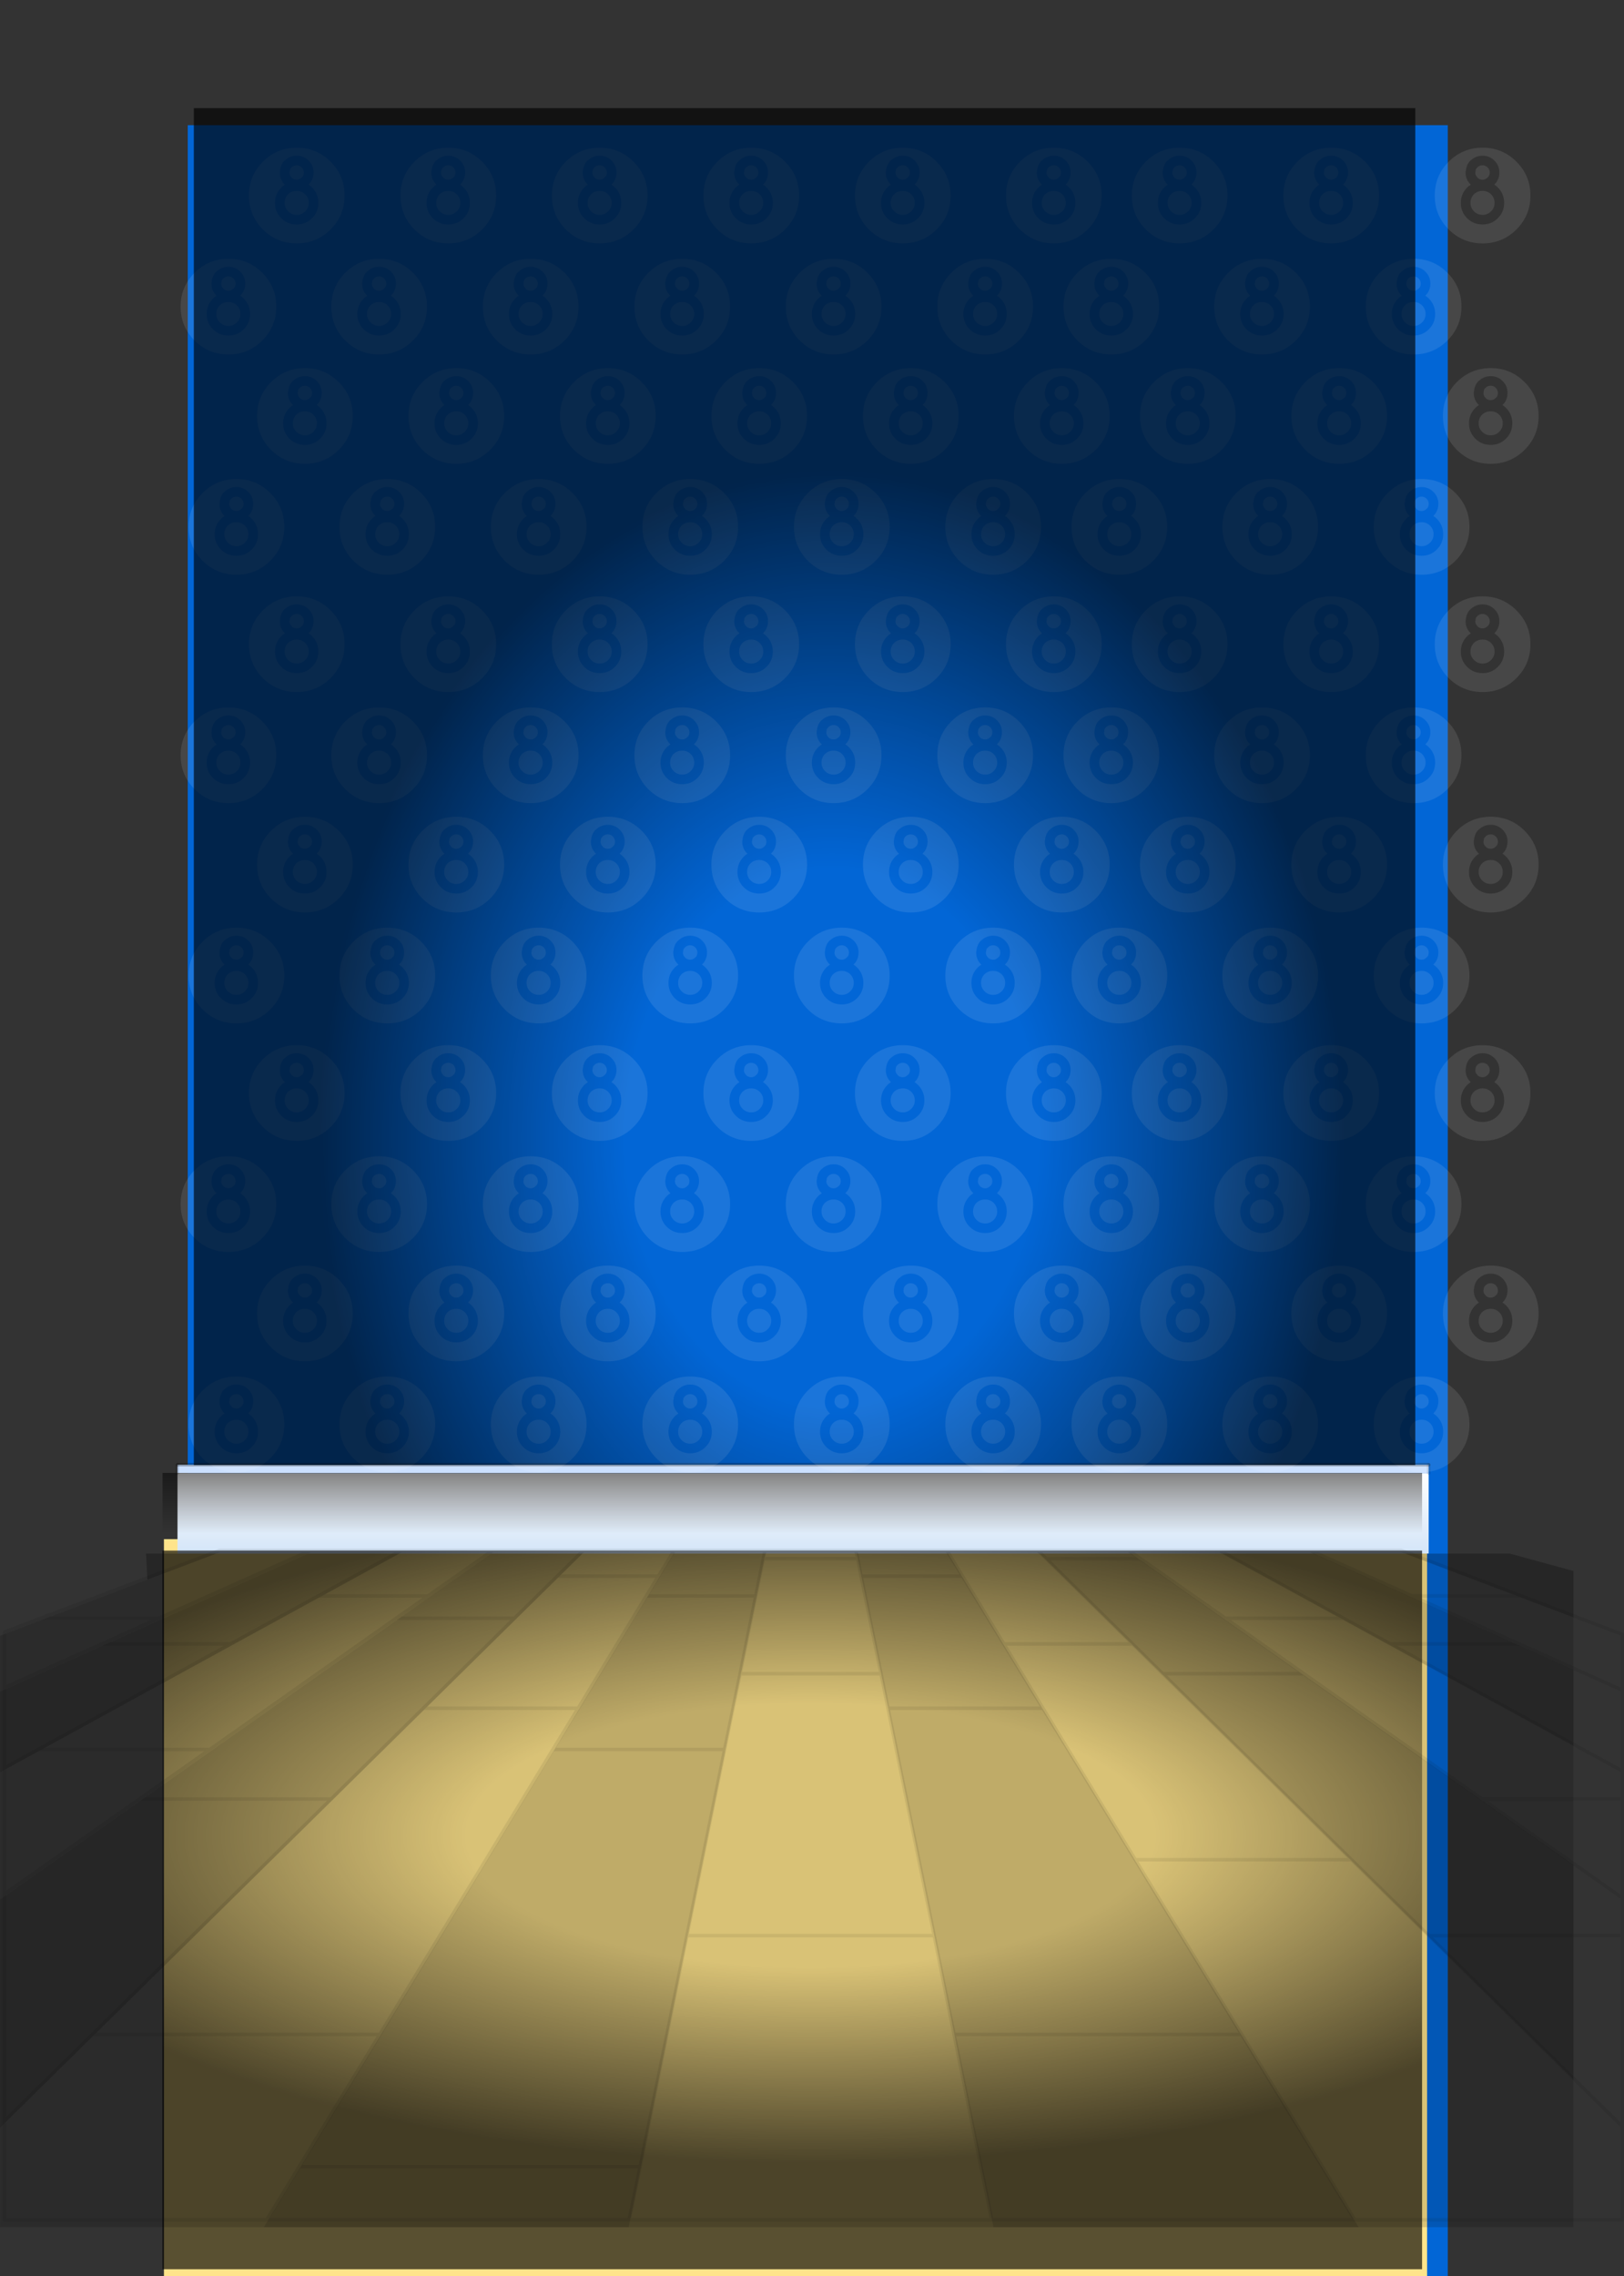 <?xml version="1.0" encoding="utf-8"?><svg id="0ZZ10" image-rendering="auto" baseProfile="basic" version="1.1" x="0px" y="0px" width="805" height="1128" xmlns="http://www.w3.org/2000/svg" xmlns:xlink="http://www.w3.org/1999/xlink"><rect width="100%" height="100%" fill="#333333" stroke="none"/><defs><g id="3-Navegador_1-Juegos_AnimBrowser_04-4OnLine_mcAnimLogo10Bola8" overflow="visible"><path fill="#FFF" fill-opacity=".101" stroke="none" d="M80.65 45.45Q80.65 31.15 70.55 21.05 60.45 10.95 46.15 10.95 31.8 10.95 21.7 21.05 11.65 31.15 11.65 45.45 11.65 59.8 21.7 69.9 31.8 79.95 46.15 79.95 60.45 79.95 70.55 69.9 80.65 59.8 80.65 45.45M46.15 16.75Q51.1 16.75 54.6 20.2 58.25 23.75 58.25 28.85 58.25 32.7 56.2 35.75 56.1 35.75 56 36.05 55.35 36.65 54.8 37.4 54.6 37.5 54.6 37.6 55.85 38.35 57.1 39.6 61.7 44.2 61.7 50.75 61.7 57.3 57.1 61.8 52.65 66.3 46.15 66.3 39.5 66.3 35 61.8 30.45 57.3 30.45 50.75 30.45 44.3 35 39.7L35.05 39.6Q36.3 38.45 37.65 37.6 37.55 37.5 37.4 37.4 33.9 33.95 33.9 28.85 33.9 28.05 34.1 27.5 34.2 25.95 34.7 24.6 35.45 22.1 37.4 20.2L37.55 20.2Q41.15 16.75 46.15 16.75M52.2 44.5Q49.7 42.1 46.15 42.1 42.45 42.1 39.9 44.5 37.4 47.1 37.4 50.75 37.4 54.3 39.9 56.8 42.45 59.4 46.15 59.4 49.7 59.4 52.2 56.9L52.3 56.8Q54.8 54.3 54.8 50.75 54.8 47.1 52.2 44.5M42.4 25.1L42.4 25.2Q41.5 25.95 41.2 26.9L41.2 26.8Q41.05 27.5 41.05 28 41.05 28.45 40.85 28.85 40.85 30.95 42.4 32.4 42.45 32.5 42.55 32.7 44.1 34.05 46.15 34.05 48.15 34.05 49.7 32.5 49.8 32.3 50.05 32.2 50.15 31.9 50.45 31.8 51.3 30.5 51.3 28.85 51.3 26.75 49.7 25.1 48.15 23.65 46.15 23.65 44 23.65 42.4 25.1Z"/></g><linearGradient id="Gradient_1" gradientUnits="userSpaceOnUse" x1="191.85" y1="408.45" x2="191.85" y2="385.45" spreadMethod="pad"><stop offset="0%" stop-color="#D4E5F8"/><stop offset="100%" stop-color="#FFF"/></linearGradient><linearGradient id="Gradient_2" gradientUnits="userSpaceOnUse" x1="-15.95" y1="127.937" x2="-15.95" y2="84.162" spreadMethod="pad"><stop offset="35.686%" stop-color="#000" stop-opacity="0"/><stop offset="88.627%" stop-color="#000" stop-opacity=".650"/></linearGradient><radialGradient id="Gradient_3" gradientUnits="userSpaceOnUse" cx="0" cy="0" r="277.55" fx="0" fy="0" gradientTransform="matrix(1 0 0 -.383 -5.15 199.15)" spreadMethod="pad"><stop offset="35.686%" stop-color="#000" stop-opacity="0"/><stop offset="88.627%" stop-color="#000" stop-opacity=".650"/></radialGradient><radialGradient id="Gradient_4" gradientUnits="userSpaceOnUse" cx="0" cy="0" r="166.387" fx="0" fy="0" gradientTransform="matrix(1 0 0 1.301 1 -1.55)" spreadMethod="pad"><stop offset="35.686%" stop-color="#000" stop-opacity="0"/><stop offset="88.627%" stop-color="#000" stop-opacity=".650"/></radialGradient></defs><g id="avatarPre" overflow="visible"><g id="mcObject" transform="matrix(1.723 0 0 1.723 410.7 566.45)"><path fill="#0266D6" stroke="none" d="M178.15 -292.75L-184.35 -292.75 -184.35 331.8 178.15 331.8 178.15 -292.75Z"/><g id="mcBGRodapie" transform="translate(-199.2 -290.45)"><path fill="#FFE48B" stroke="none" d="M323.25 404.4L8 404.4 8 616.35 323.25 616.35 371.4 616.35 371.4 404.4 323.25 404.4Z"/><path fill="url(#Gradient_1)" stroke="none" d="M371.85 408.55L371.85 385.4 11.9 385.4 11.9 408.55 371.85 408.55Z"/><path fill="#CBE0FF" stroke="none" d="M371.85 385.4L371.85 383 11.9 383 11.9 385.4 371.85 385.4Z"/><path id="Layer6_0_1_STROKES" stroke="#000" stroke-opacity=".121" stroke-width="1" stroke-linejoin="round" stroke-linecap="round" fill="none" d="M371.85 383L371.85 385.4M11.9 385.4L11.9 383"/><path id="Layer6_0_2_STROKES" stroke="#000" stroke-opacity=".250" stroke-width="1" stroke-linejoin="round" stroke-linecap="round" fill="none" d="M11.9 383L371.85 383"/><path fill="#000" fill-opacity=".250" stroke="none" d="M413.5 463.8L413.5 442 338.85 408.55 312.55 408.55 413.5 463.8M413.5 426.9L413.5 413.55 395.15 408.55 365.15 408.55 413.5 426.9M36.75 602.3L141.7 602.3 181 408.55 154.65 408.55 36.75 602.3M3.25 416.05L23.1 408.55 2.85 408.55 3.25 416.05M75.75 408.55L49.45 408.55 -39.15 448.25 -39.15 471.5 75.75 408.55M128.4 408.55L102.15 408.55 -39.15 508.05 -39.15 573.7 128.4 408.55M233.6 408.55L207.3 408.55 246.65 602.3 351.7 602.3 233.6 408.55M286.25 408.55L259.95 408.55 413.5 559.8 413.5 498.1 286.25 408.55Z"/><path fill="#000" fill-opacity=".149" stroke="none" d="M413.5 442L413.5 426.9 365.15 408.55 338.85 408.55 413.5 442M102.15 408.55L75.75 408.55 -39.15 471.5 -39.15 508.05 102.15 408.55M23.1 408.55L3.25 416.05 -39.15 432.2 -39.15 448.25 49.45 408.55 23.1 408.55M154.65 408.55L128.4 408.55 -39.15 573.7 -39.15 602.3 36.75 602.3 154.65 408.55M259.95 408.55L233.6 408.55 351.7 602.3 413.5 602.3 413.5 559.8 259.95 408.55M207.3 408.55L181 408.55 141.7 602.3 246.65 602.3 207.3 408.55M312.55 408.55L286.25 408.55 413.5 498.1 413.5 463.8 312.55 408.55Z"/><path id="Layer4_0_1_STROKES" stroke="#000" stroke-opacity=".078" stroke-width="1" stroke-linejoin="round" stroke-linecap="round" fill="none" d="M295.35 443.1L286.7 434.55 249.65 434.55 260.9 453.05 287.45 496.6 349.65 496.6 295.35 443.1 335.95 443.1 313.35 427.15 288.95 410 261.8 410 286.7 434.55M285.55 407.65L311.65 407.65 337.8 407.65 364 407.65 398.55 420.75 427.55 431.8 427.55 447.85 427.55 471.1 427.55 479.15 427.55 507.6 427.55 518.45 427.55 573.35 427.55 600.2 350.6 600.2 246.15 600.2 141.85 600.2 37.55 600.2 -37.9 600.2 -37.9 571.8 -37.9 506.5 -37.9 470.2 -37.9 447.1 -37.9 431.15 -27.45 427.15 24 407.65 50.15 407.65 76.3 407.65 102.55 407.65 128.65 407.65 154.75 407.65 180.9 407.65 207.05 407.65 233.25 407.65 259.4 407.65 285.55 407.65 288.95 410M261.8 410L259.4 407.65M207.05 407.65L207.6 410 208.55 415.05 237.75 415.05 233.25 407.65M207.6 410L180.45 410 178.25 420.75 173.75 443.1 214.3 443.1 208.55 415.05M180.45 410L180.9 407.65M178.25 420.75L146.75 420.75 127.15 453.05 119.9 464.9 169.3 464.9 173.75 443.1M169.3 464.9L158.45 518.45 229.6 518.45 216.3 453.05 214.3 443.1M246.15 600.2L235.3 546.85 229.6 518.45M235.3 546.85L318.05 546.85 287.45 496.6M249.65 434.55L237.75 415.05M216.3 453.05L260.9 453.05M128.65 407.65L121.15 415.05 150.25 415.05 154.75 407.65M146.75 420.75L150.25 415.05M102.55 407.65L83.95 420.75 74.8 427.15 108.85 427.15 121.15 415.05M74.8 427.15L21.2 464.9 .95 479.15 56.1 479.15 82.6 453.05 108.85 427.15M82.6 453.05L127.15 453.05M50.15 407.65L6.55 427.15 -9.9 434.55 27.15 434.55 52.35 420.75 76.3 407.65M37.55 600.2L46.9 584.9 70.1 546.85 -12.6 546.85 -37.9 571.8M46.9 584.9L145 584.9 158.45 518.45M70.1 546.85L119.9 464.9M52.35 420.75L83.95 420.75M141.85 600.2L145 584.9M311.65 407.65L347.35 427.15 360.85 434.55 397.95 434.55 367.1 420.75 337.8 407.65M367.1 420.75L398.55 420.75M427.55 507.6L387.2 479.15 335.95 443.1M427.55 573.35L371.9 518.45 349.65 496.6M371.9 518.45L427.55 518.45M387.2 479.15L427.55 479.15M427.55 471.1L360.85 434.55M427.55 447.85L397.95 434.55M350.6 600.2L318.05 546.85M313.35 427.15L347.35 427.15M-37.9 470.2L-28.2 464.9 27.15 434.55M-37.9 447.1L-9.9 434.55M-37.9 506.5L.95 479.15M-12.6 546.85L56.1 479.15M-28.2 464.9L21.2 464.9M-27.45 427.15L6.55 427.15"/></g><g id="mcBGBola8" transform="translate(-193.2 -317.45)"><use xlink:href="#3-Navegador_1-Juegos_AnimBrowser_04-4OnLine_mcAnimLogo10Bola8" transform="matrix(.399 0 0 .399 196.15 26.8)"/><use xlink:href="#3-Navegador_1-Juegos_AnimBrowser_04-4OnLine_mcAnimLogo10Bola8" transform="matrix(.399 0 0 .399 152.55 26.8)"/><use xlink:href="#3-Navegador_1-Juegos_AnimBrowser_04-4OnLine_mcAnimLogo10Bola8" transform="matrix(.399 0 0 .399 108.95 26.8)"/><use xlink:href="#3-Navegador_1-Juegos_AnimBrowser_04-4OnLine_mcAnimLogo10Bola8" transform="matrix(.399 0 0 .399 65.4 26.8)"/><use xlink:href="#3-Navegador_1-Juegos_AnimBrowser_04-4OnLine_mcAnimLogo10Bola8" transform="matrix(.399 0 0 .399 21.8 26.8)"/><use xlink:href="#3-Navegador_1-Juegos_AnimBrowser_04-4OnLine_mcAnimLogo10Bola8" transform="matrix(.399 0 0 .399 219.85 58.75)"/><use xlink:href="#3-Navegador_1-Juegos_AnimBrowser_04-4OnLine_mcAnimLogo10Bola8" transform="matrix(.399 0 0 .399 176.25 58.75)"/><use xlink:href="#3-Navegador_1-Juegos_AnimBrowser_04-4OnLine_mcAnimLogo10Bola8" transform="matrix(.399 0 0 .399 132.7 58.75)"/><use xlink:href="#3-Navegador_1-Juegos_AnimBrowser_04-4OnLine_mcAnimLogo10Bola8" transform="matrix(.399 0 0 .399 89.1 58.75)"/><use xlink:href="#3-Navegador_1-Juegos_AnimBrowser_04-4OnLine_mcAnimLogo10Bola8" transform="matrix(.399 0 0 .399 45.5 58.75)"/><use xlink:href="#3-Navegador_1-Juegos_AnimBrowser_04-4OnLine_mcAnimLogo10Bola8" transform="matrix(.399 0 0 .399 198.45 90.2)"/><use xlink:href="#3-Navegador_1-Juegos_AnimBrowser_04-4OnLine_mcAnimLogo10Bola8" transform="matrix(.399 0 0 .399 154.85 90.2)"/><use xlink:href="#3-Navegador_1-Juegos_AnimBrowser_04-4OnLine_mcAnimLogo10Bola8" transform="matrix(.399 0 0 .399 111.3 90.2)"/><use xlink:href="#3-Navegador_1-Juegos_AnimBrowser_04-4OnLine_mcAnimLogo10Bola8" transform="matrix(.399 0 0 .399 67.7 90.2)"/><use xlink:href="#3-Navegador_1-Juegos_AnimBrowser_04-4OnLine_mcAnimLogo10Bola8" transform="matrix(.399 0 0 .399 24.15 90.2)"/><use xlink:href="#3-Navegador_1-Juegos_AnimBrowser_04-4OnLine_mcAnimLogo10Bola8" transform="matrix(.399 0 0 .399 222.15 122.1)"/><use xlink:href="#3-Navegador_1-Juegos_AnimBrowser_04-4OnLine_mcAnimLogo10Bola8" transform="matrix(.399 0 0 .399 178.6 122.1)"/><use xlink:href="#3-Navegador_1-Juegos_AnimBrowser_04-4OnLine_mcAnimLogo10Bola8" transform="matrix(.399 0 0 .399 135 122.1)"/><use xlink:href="#3-Navegador_1-Juegos_AnimBrowser_04-4OnLine_mcAnimLogo10Bola8" transform="matrix(.399 0 0 .399 91.4 122.1)"/><use xlink:href="#3-Navegador_1-Juegos_AnimBrowser_04-4OnLine_mcAnimLogo10Bola8" transform="matrix(.399 0 0 .399 47.85 122.1)"/><use xlink:href="#3-Navegador_1-Juegos_AnimBrowser_04-4OnLine_mcAnimLogo10Bola8" transform="matrix(.399 0 0 .399 2.15 58.75)"/><use xlink:href="#3-Navegador_1-Juegos_AnimBrowser_04-4OnLine_mcAnimLogo10Bola8" transform="matrix(.399 0 0 .399 4.45 122.1)"/><use xlink:href="#3-Navegador_1-Juegos_AnimBrowser_04-4OnLine_mcAnimLogo10Bola8" transform="matrix(.399 0 0 .399 239.6 26.8)"/><use xlink:href="#3-Navegador_1-Juegos_AnimBrowser_04-4OnLine_mcAnimLogo10Bola8" transform="matrix(.399 0 0 .399 241.9 90.2)"/><use xlink:href="#3-Navegador_1-Juegos_AnimBrowser_04-4OnLine_mcAnimLogo10Bola8" transform="matrix(.399 0 0 .399 196.15 155.85)"/><use xlink:href="#3-Navegador_1-Juegos_AnimBrowser_04-4OnLine_mcAnimLogo10Bola8" transform="matrix(.399 0 0 .399 152.55 155.85)"/><use xlink:href="#3-Navegador_1-Juegos_AnimBrowser_04-4OnLine_mcAnimLogo10Bola8" transform="matrix(.399 0 0 .399 108.95 155.85)"/><use xlink:href="#3-Navegador_1-Juegos_AnimBrowser_04-4OnLine_mcAnimLogo10Bola8" transform="matrix(.399 0 0 .399 65.4 155.85)"/><use xlink:href="#3-Navegador_1-Juegos_AnimBrowser_04-4OnLine_mcAnimLogo10Bola8" transform="matrix(.399 0 0 .399 21.8 155.85)"/><use xlink:href="#3-Navegador_1-Juegos_AnimBrowser_04-4OnLine_mcAnimLogo10Bola8" transform="matrix(.399 0 0 .399 219.85 187.8)"/><use xlink:href="#3-Navegador_1-Juegos_AnimBrowser_04-4OnLine_mcAnimLogo10Bola8" transform="matrix(.399 0 0 .399 176.25 187.8)"/><use xlink:href="#3-Navegador_1-Juegos_AnimBrowser_04-4OnLine_mcAnimLogo10Bola8" transform="matrix(.399 0 0 .399 132.7 187.8)"/><use xlink:href="#3-Navegador_1-Juegos_AnimBrowser_04-4OnLine_mcAnimLogo10Bola8" transform="matrix(.399 0 0 .399 89.1 187.8)"/><use xlink:href="#3-Navegador_1-Juegos_AnimBrowser_04-4OnLine_mcAnimLogo10Bola8" transform="matrix(.399 0 0 .399 45.5 187.8)"/><use xlink:href="#3-Navegador_1-Juegos_AnimBrowser_04-4OnLine_mcAnimLogo10Bola8" transform="matrix(.399 0 0 .399 198.45 219.25)"/><use xlink:href="#3-Navegador_1-Juegos_AnimBrowser_04-4OnLine_mcAnimLogo10Bola8" transform="matrix(.399 0 0 .399 154.85 219.25)"/><use xlink:href="#3-Navegador_1-Juegos_AnimBrowser_04-4OnLine_mcAnimLogo10Bola8" transform="matrix(.399 0 0 .399 111.3 219.25)"/><use xlink:href="#3-Navegador_1-Juegos_AnimBrowser_04-4OnLine_mcAnimLogo10Bola8" transform="matrix(.399 0 0 .399 67.7 219.25)"/><use xlink:href="#3-Navegador_1-Juegos_AnimBrowser_04-4OnLine_mcAnimLogo10Bola8" transform="matrix(.399 0 0 .399 24.15 219.25)"/><use xlink:href="#3-Navegador_1-Juegos_AnimBrowser_04-4OnLine_mcAnimLogo10Bola8" transform="matrix(.399 0 0 .399 222.15 251.15)"/><use xlink:href="#3-Navegador_1-Juegos_AnimBrowser_04-4OnLine_mcAnimLogo10Bola8" transform="matrix(.399 0 0 .399 178.6 251.15)"/><use xlink:href="#3-Navegador_1-Juegos_AnimBrowser_04-4OnLine_mcAnimLogo10Bola8" transform="matrix(.399 0 0 .399 135 251.15)"/><use xlink:href="#3-Navegador_1-Juegos_AnimBrowser_04-4OnLine_mcAnimLogo10Bola8" transform="matrix(.399 0 0 .399 91.4 251.15)"/><use xlink:href="#3-Navegador_1-Juegos_AnimBrowser_04-4OnLine_mcAnimLogo10Bola8" transform="matrix(.399 0 0 .399 47.85 251.15)"/><use xlink:href="#3-Navegador_1-Juegos_AnimBrowser_04-4OnLine_mcAnimLogo10Bola8" transform="matrix(.399 0 0 .399 2.15 187.8)"/><use xlink:href="#3-Navegador_1-Juegos_AnimBrowser_04-4OnLine_mcAnimLogo10Bola8" transform="matrix(.399 0 0 .399 4.45 251.15)"/><use xlink:href="#3-Navegador_1-Juegos_AnimBrowser_04-4OnLine_mcAnimLogo10Bola8" transform="matrix(.399 0 0 .399 239.6 155.85)"/><use xlink:href="#3-Navegador_1-Juegos_AnimBrowser_04-4OnLine_mcAnimLogo10Bola8" transform="matrix(.399 0 0 .399 241.9 219.25)"/><use xlink:href="#3-Navegador_1-Juegos_AnimBrowser_04-4OnLine_mcAnimLogo10Bola8" transform="matrix(.399 0 0 .399 196.15 284.95)"/><use xlink:href="#3-Navegador_1-Juegos_AnimBrowser_04-4OnLine_mcAnimLogo10Bola8" transform="matrix(.399 0 0 .399 152.55 284.95)"/><use xlink:href="#3-Navegador_1-Juegos_AnimBrowser_04-4OnLine_mcAnimLogo10Bola8" transform="matrix(.399 0 0 .399 108.95 284.95)"/><use xlink:href="#3-Navegador_1-Juegos_AnimBrowser_04-4OnLine_mcAnimLogo10Bola8" transform="matrix(.399 0 0 .399 65.4 284.95)"/><use xlink:href="#3-Navegador_1-Juegos_AnimBrowser_04-4OnLine_mcAnimLogo10Bola8" transform="matrix(.399 0 0 .399 21.8 284.95)"/><use xlink:href="#3-Navegador_1-Juegos_AnimBrowser_04-4OnLine_mcAnimLogo10Bola8" transform="matrix(.399 0 0 .399 219.85 316.9)"/><use xlink:href="#3-Navegador_1-Juegos_AnimBrowser_04-4OnLine_mcAnimLogo10Bola8" transform="matrix(.399 0 0 .399 176.25 316.9)"/><use xlink:href="#3-Navegador_1-Juegos_AnimBrowser_04-4OnLine_mcAnimLogo10Bola8" transform="matrix(.399 0 0 .399 132.7 316.9)"/><use xlink:href="#3-Navegador_1-Juegos_AnimBrowser_04-4OnLine_mcAnimLogo10Bola8" transform="matrix(.399 0 0 .399 89.1 316.9)"/><use xlink:href="#3-Navegador_1-Juegos_AnimBrowser_04-4OnLine_mcAnimLogo10Bola8" transform="matrix(.399 0 0 .399 45.5 316.9)"/><use xlink:href="#3-Navegador_1-Juegos_AnimBrowser_04-4OnLine_mcAnimLogo10Bola8" transform="matrix(.399 0 0 .399 198.45 348.35)"/><use xlink:href="#3-Navegador_1-Juegos_AnimBrowser_04-4OnLine_mcAnimLogo10Bola8" transform="matrix(.399 0 0 .399 154.85 348.35)"/><use xlink:href="#3-Navegador_1-Juegos_AnimBrowser_04-4OnLine_mcAnimLogo10Bola8" transform="matrix(.399 0 0 .399 111.3 348.35)"/><use xlink:href="#3-Navegador_1-Juegos_AnimBrowser_04-4OnLine_mcAnimLogo10Bola8" transform="matrix(.399 0 0 .399 67.7 348.35)"/><use xlink:href="#3-Navegador_1-Juegos_AnimBrowser_04-4OnLine_mcAnimLogo10Bola8" transform="matrix(.399 0 0 .399 24.15 348.35)"/><use xlink:href="#3-Navegador_1-Juegos_AnimBrowser_04-4OnLine_mcAnimLogo10Bola8" transform="matrix(.399 0 0 .399 222.15 380.25)"/><use xlink:href="#3-Navegador_1-Juegos_AnimBrowser_04-4OnLine_mcAnimLogo10Bola8" transform="matrix(.399 0 0 .399 178.6 380.25)"/><use xlink:href="#3-Navegador_1-Juegos_AnimBrowser_04-4OnLine_mcAnimLogo10Bola8" transform="matrix(.399 0 0 .399 135 380.25)"/><use xlink:href="#3-Navegador_1-Juegos_AnimBrowser_04-4OnLine_mcAnimLogo10Bola8" transform="matrix(.399 0 0 .399 91.4 380.25)"/><use xlink:href="#3-Navegador_1-Juegos_AnimBrowser_04-4OnLine_mcAnimLogo10Bola8" transform="matrix(.399 0 0 .399 47.85 380.25)"/><use xlink:href="#3-Navegador_1-Juegos_AnimBrowser_04-4OnLine_mcAnimLogo10Bola8" transform="matrix(.399 0 0 .399 2.15 316.9)"/><use xlink:href="#3-Navegador_1-Juegos_AnimBrowser_04-4OnLine_mcAnimLogo10Bola8" transform="matrix(.399 0 0 .399 4.45 380.25)"/><use xlink:href="#3-Navegador_1-Juegos_AnimBrowser_04-4OnLine_mcAnimLogo10Bola8" transform="matrix(.399 0 0 .399 239.6 284.95)"/><use xlink:href="#3-Navegador_1-Juegos_AnimBrowser_04-4OnLine_mcAnimLogo10Bola8" transform="matrix(.399 0 0 .399 241.9 348.35)"/><use xlink:href="#3-Navegador_1-Juegos_AnimBrowser_04-4OnLine_mcAnimLogo10Bola8" transform="matrix(.399 0 0 .399 362.95 26.8)"/><use xlink:href="#3-Navegador_1-Juegos_AnimBrowser_04-4OnLine_mcAnimLogo10Bola8" transform="matrix(.399 0 0 .399 319.4 26.8)"/><use xlink:href="#3-Navegador_1-Juegos_AnimBrowser_04-4OnLine_mcAnimLogo10Bola8" transform="matrix(.399 0 0 .399 275.8 26.8)"/><use xlink:href="#3-Navegador_1-Juegos_AnimBrowser_04-4OnLine_mcAnimLogo10Bola8" transform="matrix(.399 0 0 .399 343.1 58.75)"/><use xlink:href="#3-Navegador_1-Juegos_AnimBrowser_04-4OnLine_mcAnimLogo10Bola8" transform="matrix(.399 0 0 .399 299.5 58.75)"/><use xlink:href="#3-Navegador_1-Juegos_AnimBrowser_04-4OnLine_mcAnimLogo10Bola8" transform="matrix(.399 0 0 .399 365.3 90.2)"/><use xlink:href="#3-Navegador_1-Juegos_AnimBrowser_04-4OnLine_mcAnimLogo10Bola8" transform="matrix(.399 0 0 .399 321.7 90.2)"/><use xlink:href="#3-Navegador_1-Juegos_AnimBrowser_04-4OnLine_mcAnimLogo10Bola8" transform="matrix(.399 0 0 .399 278.15 90.2)"/><use xlink:href="#3-Navegador_1-Juegos_AnimBrowser_04-4OnLine_mcAnimLogo10Bola8" transform="matrix(.399 0 0 .399 345.4 122.1)"/><use xlink:href="#3-Navegador_1-Juegos_AnimBrowser_04-4OnLine_mcAnimLogo10Bola8" transform="matrix(.399 0 0 .399 301.85 122.1)"/><use xlink:href="#3-Navegador_1-Juegos_AnimBrowser_04-4OnLine_mcAnimLogo10Bola8" transform="matrix(.399 0 0 .399 256.15 58.75)"/><use xlink:href="#3-Navegador_1-Juegos_AnimBrowser_04-4OnLine_mcAnimLogo10Bola8" transform="matrix(.399 0 0 .399 258.45 122.1)"/><use xlink:href="#3-Navegador_1-Juegos_AnimBrowser_04-4OnLine_mcAnimLogo10Bola8" transform="matrix(.399 0 0 .399 362.95 155.85)"/><use xlink:href="#3-Navegador_1-Juegos_AnimBrowser_04-4OnLine_mcAnimLogo10Bola8" transform="matrix(.399 0 0 .399 319.4 155.85)"/><use xlink:href="#3-Navegador_1-Juegos_AnimBrowser_04-4OnLine_mcAnimLogo10Bola8" transform="matrix(.399 0 0 .399 275.8 155.85)"/><use xlink:href="#3-Navegador_1-Juegos_AnimBrowser_04-4OnLine_mcAnimLogo10Bola8" transform="matrix(.399 0 0 .399 343.1 187.8)"/><use xlink:href="#3-Navegador_1-Juegos_AnimBrowser_04-4OnLine_mcAnimLogo10Bola8" transform="matrix(.399 0 0 .399 299.5 187.8)"/><use xlink:href="#3-Navegador_1-Juegos_AnimBrowser_04-4OnLine_mcAnimLogo10Bola8" transform="matrix(.399 0 0 .399 365.3 219.25)"/><use xlink:href="#3-Navegador_1-Juegos_AnimBrowser_04-4OnLine_mcAnimLogo10Bola8" transform="matrix(.399 0 0 .399 321.7 219.25)"/><use xlink:href="#3-Navegador_1-Juegos_AnimBrowser_04-4OnLine_mcAnimLogo10Bola8" transform="matrix(.399 0 0 .399 278.15 219.25)"/><use xlink:href="#3-Navegador_1-Juegos_AnimBrowser_04-4OnLine_mcAnimLogo10Bola8" transform="matrix(.399 0 0 .399 345.4 251.15)"/><use xlink:href="#3-Navegador_1-Juegos_AnimBrowser_04-4OnLine_mcAnimLogo10Bola8" transform="matrix(.399 0 0 .399 301.85 251.15)"/><use xlink:href="#3-Navegador_1-Juegos_AnimBrowser_04-4OnLine_mcAnimLogo10Bola8" transform="matrix(.399 0 0 .399 256.15 187.8)"/><use xlink:href="#3-Navegador_1-Juegos_AnimBrowser_04-4OnLine_mcAnimLogo10Bola8" transform="matrix(.399 0 0 .399 258.45 251.15)"/><use xlink:href="#3-Navegador_1-Juegos_AnimBrowser_04-4OnLine_mcAnimLogo10Bola8" transform="matrix(.399 0 0 .399 362.95 284.95)"/><use xlink:href="#3-Navegador_1-Juegos_AnimBrowser_04-4OnLine_mcAnimLogo10Bola8" transform="matrix(.399 0 0 .399 319.4 284.95)"/><use xlink:href="#3-Navegador_1-Juegos_AnimBrowser_04-4OnLine_mcAnimLogo10Bola8" transform="matrix(.399 0 0 .399 275.8 284.95)"/><use xlink:href="#3-Navegador_1-Juegos_AnimBrowser_04-4OnLine_mcAnimLogo10Bola8" transform="matrix(.399 0 0 .399 343.1 316.9)"/><use xlink:href="#3-Navegador_1-Juegos_AnimBrowser_04-4OnLine_mcAnimLogo10Bola8" transform="matrix(.399 0 0 .399 299.5 316.9)"/><use xlink:href="#3-Navegador_1-Juegos_AnimBrowser_04-4OnLine_mcAnimLogo10Bola8" transform="matrix(.399 0 0 .399 365.3 348.35)"/><use xlink:href="#3-Navegador_1-Juegos_AnimBrowser_04-4OnLine_mcAnimLogo10Bola8" transform="matrix(.399 0 0 .399 321.7 348.35)"/><use xlink:href="#3-Navegador_1-Juegos_AnimBrowser_04-4OnLine_mcAnimLogo10Bola8" transform="matrix(.399 0 0 .399 278.15 348.35)"/><use xlink:href="#3-Navegador_1-Juegos_AnimBrowser_04-4OnLine_mcAnimLogo10Bola8" transform="matrix(.399 0 0 .399 345.4 380.25)"/><use xlink:href="#3-Navegador_1-Juegos_AnimBrowser_04-4OnLine_mcAnimLogo10Bola8" transform="matrix(.399 0 0 .399 301.85 380.25)"/><use xlink:href="#3-Navegador_1-Juegos_AnimBrowser_04-4OnLine_mcAnimLogo10Bola8" transform="matrix(.399 0 0 .399 256.15 316.9)"/><use xlink:href="#3-Navegador_1-Juegos_AnimBrowser_04-4OnLine_mcAnimLogo10Bola8" transform="matrix(.399 0 0 .399 258.45 380.25)"/></g><path fill="url(#Gradient_2)" stroke="none" d="M170.75 117.25L170.75 94.9 -191.6 94.9 -191.6 117.25 170.75 117.25Z"/><path fill="url(#Gradient_3)" stroke="none" d="M170.75 117.3L170.75 117.25 -191.6 117.25 -191.65 117.25 -191.65 117.3 -191.65 323.95 170.75 323.95 170.75 117.3Z"/><path fill="url(#Gradient_4)" stroke="none" d="M126.45 92.65L168.8 92.65 168.8 -297.65 -182.6 -297.65 -182.6 92.65 126.45 92.65Z"/></g></g></svg>
